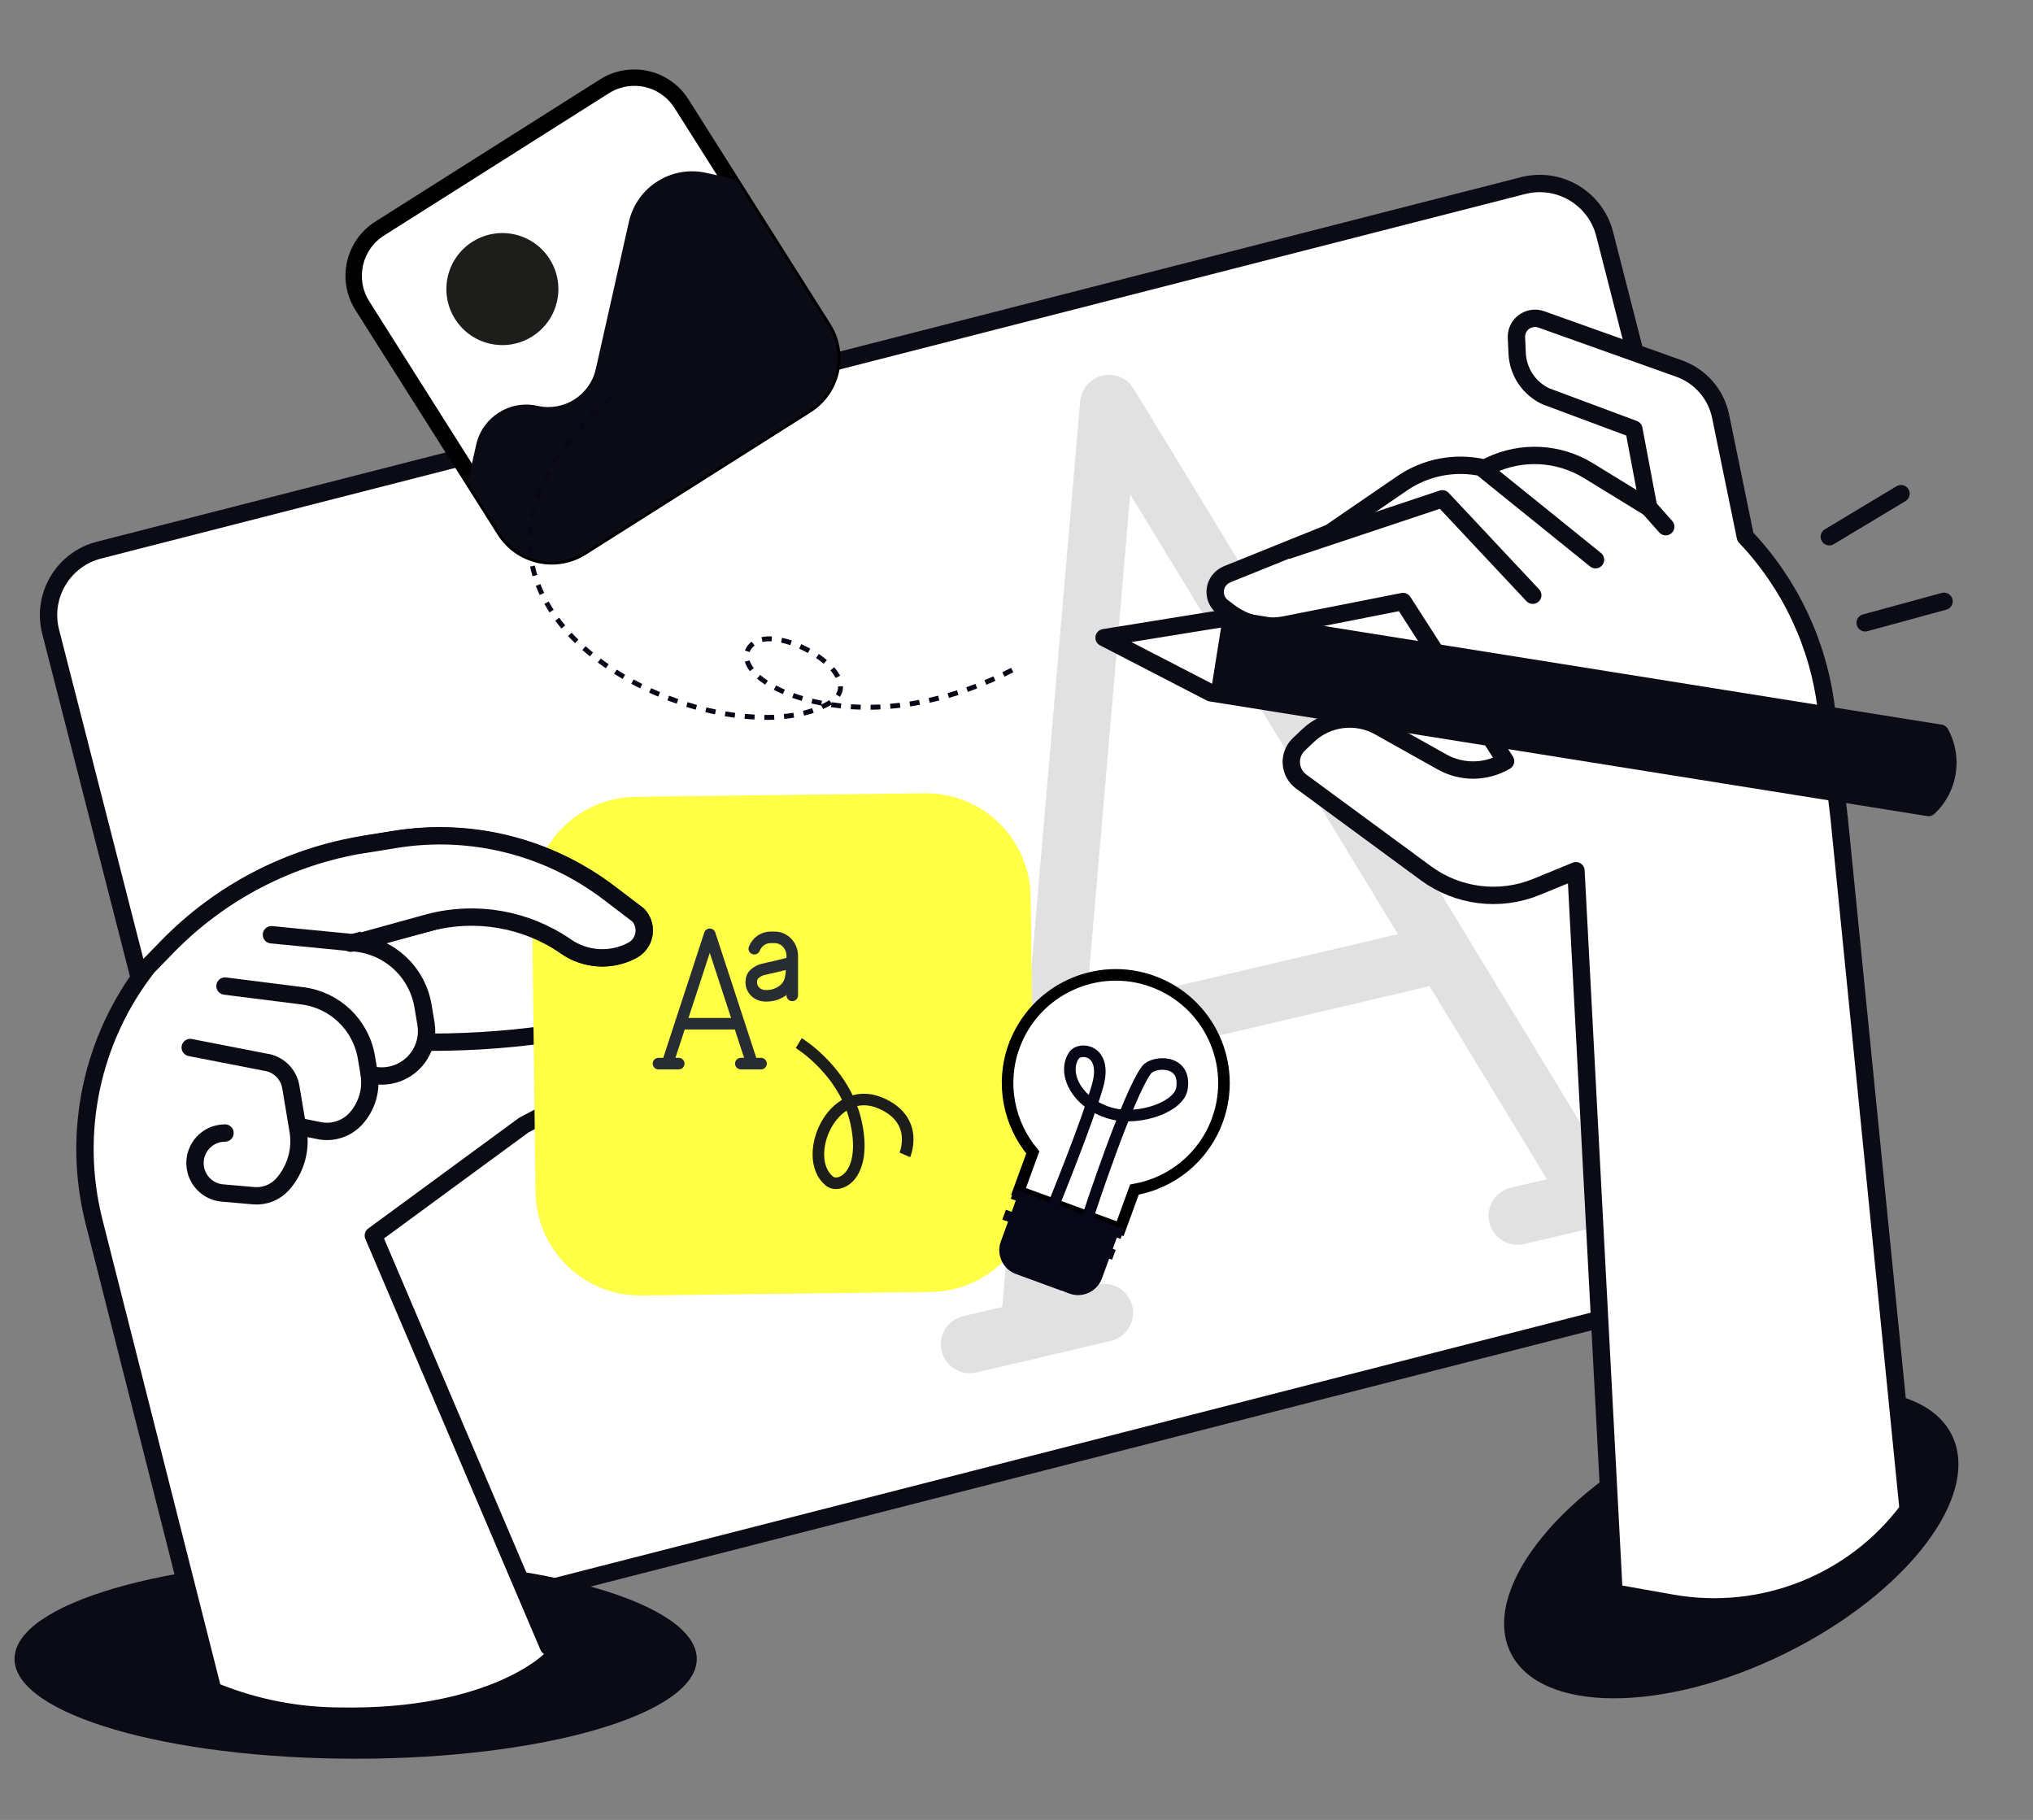 <?xml version="1.0" encoding="UTF-8"?>
<svg id="Laag_1" data-name="Laag 1" xmlns="http://www.w3.org/2000/svg" viewBox="0 0 351.5 314.65">
  <rect x="0" y="0" width="351.5" height="314.65" fill="#808080" stroke="none"/>
  <defs>
    <style>
      .cls-1 {
        stroke: #e1e1e1;
        stroke-width: 10px;
      }

      .cls-1, .cls-2, .cls-3, .cls-4, .cls-5, .cls-6 {
        fill: none;
      }

      .cls-1, .cls-2, .cls-3, .cls-5 {
        stroke-linejoin: round;
      }

      .cls-1, .cls-2, .cls-3, .cls-5, .cls-6 {
        stroke-linecap: round;
      }

      .cls-7 {
        fill: #ffff45;
      }

      .cls-7, .cls-8, .cls-9, .cls-10, .cls-11 {
        stroke-width: 0px;
      }

      .cls-2 {
        stroke: #282d33;
      }

      .cls-2, .cls-12, .cls-3, .cls-4 {
        stroke-width: 2px;
      }

      .cls-12, .cls-13 {
        stroke: #000;
      }

      .cls-12, .cls-10 {
        fill: #fff;
      }

      .cls-8 {
        fill: #1d1d1b;
      }

      .cls-3 {
        stroke: #080717;
      }

      .cls-4 {
        stroke: #1d1d1b;
      }

      .cls-4, .cls-6 {
        stroke-miterlimit: 10;
      }

      .cls-5, .cls-6 {
        stroke: #0b0b15;
        stroke-width: 3px;
      }

      .cls-9 {
        fill: #080717;
      }

      .cls-13 {
        fill: #000;
      }

      .cls-11 {
        fill: #0b0b15;
      }
    </style>
  </defs>
  <path id="Path_1870" data-name="Path 1870" class="cls-10" d="M311.23,219.23l-246.21,63.02c-6.2,1.59-12.52-2.15-14.11-8.36,0,0,0,0,0,0L8.76,109.22c-1.59-6.2,2.15-12.52,8.36-14.11l246.21-63.02c6.2-1.59,12.52,2.15,14.11,8.36,0,0,0,0,0,0l42.15,164.67c1.59,6.2-2.15,12.52-8.36,14.11,0,0,0,0,0,0"/>
  <path id="Path_1871" data-name="Path 1871" class="cls-5" d="M311.23,219.23l-246.21,63.02c-6.2,1.59-12.52-2.15-14.11-8.36,0,0,0,0,0,0L8.76,109.22c-1.59-6.2,2.15-12.52,8.36-14.11l246.21-63.02c6.2-1.59,12.52,2.15,14.11,8.36,0,0,0,0,0,0l42.15,164.67c1.59,6.2-2.15,12.52-8.36,14.11,0,0,0,0,0,0Z"/>
  <g>
    <polyline class="cls-1" points="177.95 230.01 184.85 149.91 191.74 69.81 233.54 138.49 275.32 207.17"/>
    <line class="cls-1" x1="167.67" y1="232.42" x2="190.9" y2="226.97"/>
    <line class="cls-1" x1="262.37" y1="210.21" x2="285.6" y2="204.76"/>
    <line class="cls-1" x1="184.72" y1="180.01" x2="246.97" y2="165.41"/>
  </g>
  <path id="Path_1875" data-name="Path 1875" class="cls-11" d="M120.47,286.81c0,9.53-26.41,17.26-58.98,17.26s-58.98-7.72-58.98-17.26,26.41-17.26,58.98-17.26,58.98,7.73,58.98,17.26"/>
  <path id="Path_1876" data-name="Path 1876" class="cls-11" d="M337.47,248.12c5.16,10.45-7.74,27.35-28.8,37.74-21.06,10.39-42.33,10.35-47.48-.1-5.16-10.45,7.74-27.35,28.8-37.74,21.06-10.39,42.32-10.35,47.48.1"/>
  <path id="Path_1877" data-name="Path 1877" class="cls-10" d="M111.72,157.4l-.09-.07-21.54-10.39c-3.55-.81-7.15-1.41-10.77-1.78l-15.87-.36c-13.18,2.18-25.31,8.53-34.61,18.12l-3.36,3.47-.16.18c-9.93,12.93-13.44,29.69-9.51,45.52l20.01,77.53c.24.92,2.09,1.55,2.15,1.54,6.58,2.64,13.6,4.01,20.69,4.04,26.1.54,36.48-9.68,36.22-10.29l-29.84-71.72,26.38-19.15,13.71-4.27c3.41-1.83,4.7-6.07,2.87-9.48-1.11-2.08-3.2-3.46-5.55-3.67-1.68-.15-3.38-.04-5.03.31-7.47,1.65-15.03,2.86-22.64,3.62,0-.47-.17-3.82-.25-4.3l-4.76-9.1c-1.66-1.5-3.52-2.77-5.51-3.79l12.3-4.68,3.99.37c6.2.54,12.23,2.31,17.74,5.21,4.19,2.24,8.91,4.09,11.39,2.93,1.83-.79,3.18-2.4,3.65-4.34.43-1.98-.18-4.03-1.61-5.46"/>
  <path id="Path_1878" data-name="Path 1878" class="cls-5" d="M74.49,180.19c7.74,0,15.47-.61,23.11-1.85,1.47-.31,2.99-.41,4.49-.27,2.73.21,4.77,2.6,4.55,5.33-.13,1.69-1.13,3.2-2.63,4l-13.46,7.13-26,19.08,30.28,71.06"/>
  <line id="Line_225" data-name="Line 225" class="cls-6" x1="328.68" y1="85.35" x2="316.28" y2="92.8"/>
  <line id="Line_226" data-name="Line 226" class="cls-6" x1="336.12" y1="103.96" x2="322.48" y2="107.68"/>
  <path id="Path_1879" data-name="Path 1879" class="cls-7" d="M160.89,223.37l-49.95.61c-10.01.12-18.23-7.9-18.35-17.91h0s-.61-49.96-.61-49.96c-.12-10.01,7.9-18.23,17.91-18.35h0l49.96-.61c10.01-.12,18.23,7.9,18.35,17.91l.61,49.96c.12,10.01-7.9,18.23-17.91,18.35"/>
  <path id="Path_1880" data-name="Path 1880" class="cls-5" d="M36.63,291.56l-20.38-80.38c-3.87-15.33-.44-31.59,9.31-44.04l3.41-3.5c9.15-9.38,21.06-15.57,34-17.66l5.05-.81c13.28-2.15,26.87,1.26,37.57,9.41l4.75,3.62c1.47,1.58,1.38,4.05-.2,5.52-.25.23-.52.43-.82.58-3.64,1.94-8.06,1.69-11.45-.65l-10.88-7.51-26.35,6.93"/>
  <path id="Path_1881" data-name="Path 1881" class="cls-10" d="M62.97,146l5.43-.88c13.04-2.11,26.37,1.23,36.88,9.24l5.06,3.85c1.47,1.58,1.38,4.05-.2,5.52-.25.23-.52.43-.82.58-3.64,1.94-8.06,1.69-11.45-.66-6.91-4.77-15.55-6.28-23.67-4.15l-11.88,3.28"/>
  <path id="Path_1882" data-name="Path 1882" class="cls-5" d="M62.97,146l5.43-.88c13.04-2.11,26.37,1.23,36.88,9.24l5.06,3.85c1.47,1.58,1.38,4.05-.2,5.52-.25.23-.52.43-.82.58-3.64,1.94-8.06,1.69-11.45-.66-6.91-4.77-15.55-6.28-23.67-4.15l-11.88,3.28"/>
  <path id="Path_1883" data-name="Path 1883" class="cls-5" d="M46.93,161.61l14.52,1.42c5.92.58,10.72,5.06,11.69,10.93l.51,3.04c.71,4.23-2.15,8.22-6.38,8.93-1.02.17-2.06.13-3.07-.1l-.34-.08"/>
  <path id="Path_1884" data-name="Path 1884" class="cls-5" d="M38.9,170.48l13.38,1.69c5.64.71,10.14,5.04,11.07,10.64l.47,2.79c.46,2.79-.36,5.63-2.23,7.74-1.6,1.8-4.03,2.61-6.39,2.14l-3.13-.63"/>
  <path id="Path_1885" data-name="Path 1885" class="cls-5" d="M32.89,181.11l12.92,2.52c2.28.29,4.09,2.03,4.47,4.29l1.26,7.55c.56,3.33-.43,6.74-2.67,9.27-1.26,1.41-3.11,2.15-4.99,1.99l-5.42-.47c-2.22-.19-4.07-1.78-4.6-3.95v-.02c-.67-2.79,1.05-5.59,3.84-6.26.39-.09.79-.14,1.2-.14"/>
  <path id="Path_1887" data-name="Path 1887" class="cls-10" d="M212.16,99.29l17.78-7.17,12.49-8.56c4.09-2.8,9.17-3.77,14-2.68l.25.06.92-.44c5.45-2.62,11.87-2.3,17.03.87l10.42,6.39-2.56-13.57-15.21-5.67c-2.92-1.36-4.83-4.24-4.97-7.46l-.12-2.68c-.08-1.77,1.3-3.27,3.07-3.34.41-.02.83.04,1.22.18l23.84,8.5c3.67,1.31,6.39,4.44,7.17,8.25l4.28,20.85c7.77,8.18,12.69,18.66,14.01,29.87l2.21,18.81,11.93,119.51c-9.46,12.66-25.24,18.91-40.8,16.17l-10.06-1.78-6.58-124.86-6.83,2.8c-6.35,2.6-13.59,1.7-19.11-2.36l-21.56-15.85c-1.88-1.38-2.28-4.02-.89-5.9.15-.2.31-.38.49-.55l1.56-1.48c3.32-3.16,8.32-3.79,12.32-1.55l10.86,6.08c3.41,1.91,7.56,1.87,10.94-.1l.05-.03-17.73-27.6-20.44,4.03c-3.36.66-6.85-.14-9.59-2.21l-1.14-.86c-1.45-1.09-1.74-3.14-.65-4.59.36-.48.85-.85,1.4-1.07"/>
  <path id="Path_1888" data-name="Path 1888" class="cls-5" d="M212.16,99.29l17.78-7.17,12.49-8.56c4.09-2.8,9.17-3.77,14-2.68l.25.06.92-.44c5.45-2.62,11.87-2.3,17.03.87l10.42,6.39-2.56-13.57-15.21-5.67c-2.92-1.36-4.83-4.24-4.97-7.46l-.12-2.68c-.08-1.77,1.3-3.27,3.07-3.34.41-.02.83.04,1.22.18l23.84,8.5c3.67,1.31,6.39,4.44,7.17,8.25l4.28,20.85c7.77,8.18,12.69,18.66,14.01,29.87l2.21,18.81,11.93,119.51c-9.46,12.66-25.24,18.91-40.8,16.17l-10.06-1.78-6.58-124.86-6.83,2.8c-6.35,2.6-13.59,1.7-19.11-2.36l-21.56-15.85c-1.88-1.38-2.28-4.02-.89-5.9.15-.2.31-.38.49-.55l1.56-1.48c3.32-3.16,8.32-3.79,12.32-1.55l10.86,6.08c3.41,1.91,7.56,1.87,10.94-.1l.05-.03-17.73-27.6-20.44,4.03c-3.36.66-6.85-.14-9.59-2.21l-1.14-.86c-1.45-1.09-1.74-3.14-.65-4.59.36-.48.85-.85,1.4-1.07Z"/>
  <line id="Line_227" data-name="Line 227" class="cls-5" x1="275.86" y1="96.77" x2="256.67" y2="81.28"/>
  <line id="Line_228" data-name="Line 228" class="cls-5" x1="288" y1="91.06" x2="285.07" y2="87.76"/>
  <path id="Path_1889" data-name="Path 1889" class="cls-10" d="M335.49,126.77l-124.11-19.83-20.49,3.31,18.44,9.53,124.11,19.83c3.52-3.31,4.37-8.59,2.05-12.83Z"/>
  <path id="Path_1890" data-name="Path 1890" class="cls-11" d="M335.48,126.77l-124.11-19.83-2.05,12.83,124.11,19.83c3.52-3.31,4.37-8.58,2.05-12.83Z"/>
  <path id="Path_1891" data-name="Path 1891" class="cls-5" d="M335.49,126.77l-124.11-19.83-20.49,3.31,18.44,9.53,124.11,19.83c3.52-3.31,4.37-8.59,2.05-12.83Z"/>
  <path id="Path_1892" data-name="Path 1892" class="cls-10" d="M265.01,102.91l-15.63-16.67-26.59,8.86"/>
  <polygon class="cls-10" points="62.06 50.93 83.55 85.22 138.85 50.93 120.88 22.54 117.89 18.05 115.17 15.07 111.41 13.64 108.69 13.64 104.44 15.07 64.32 40.29 61.77 43.31 60.68 47.12 62.06 50.93"/>
  <path id="Path_1893" data-name="Path 1893" class="cls-5" d="M265.01,102.91l-15.63-16.67-26.59,8.86"/>
  <path id="Path_1894" data-name="Path 1894" class="cls-13" d="M109.65,14.34h0c3-.01,5.8,1.53,7.4,4.07l24.59,38.86c2.58,4.08,1.37,9.48-2.71,12.06,0,0,0,0,0,0l-38.86,24.59c-4.08,2.58-9.47,1.37-12.06-2.7,0,0,0,0,0,0l-24.59-38.86c-2.58-4.08-1.37-9.48,2.71-12.06l38.86-24.59c1.39-.89,3.01-1.36,4.66-1.36M109.65,12.51c-2,0-3.96.57-5.64,1.64l-38.86,24.59c-4.93,3.12-6.4,9.65-3.28,14.59l24.59,38.86c3.12,4.93,9.65,6.4,14.58,3.28,0,0,0,0,0,0l38.86-24.59c4.93-3.12,6.4-9.65,3.28-14.59,0,0,0,0,0,0l-24.58-38.86c-1.94-3.07-5.32-4.93-8.94-4.92"/>
  <path id="Path_1895" data-name="Path 1895" class="cls-8" d="M95.04,44.8c2.86,4.52,1.52,10.5-3,13.36-4.52,2.86-10.5,1.52-13.36-3-2.86-4.52-1.52-10.5,3-13.36,0,0,0,0,0,0,4.52-2.86,10.5-1.52,13.36,3,0,0,0,0,0,0"/>
  <path id="Path_1896" data-name="Path 1896" class="cls-11" d="M86.45,92.19l-5.58-8.82,1.46-6.48c1.08-4.79,5.83-7.8,10.62-6.72,4.53,1.02,9.04-1.83,10.06-6.36,0,0,0,0,0,0l5.72-25.44c1.36-6.04,7.35-9.84,13.39-8.48,0,0,0,0,0,0l5.08,1.14,15.98,25.26c3.12,4.94,1.65,11.47-3.28,14.59l-38.86,24.59c-4.93,3.12-11.47,1.66-14.59-3.28,0,0,0,0,0,0"/>
  <polyline class="cls-2" points="115.4 183.89 119.06 172.71 122.72 161.53 126.38 172.71 130.03 183.89"/>
  <g>
    <line class="cls-2" x1="113.85" y1="183.89" x2="117.35" y2="183.89"/>
    <line class="cls-2" x1="128.09" y1="183.89" x2="131.58" y2="183.89"/>
  </g>
  <line class="cls-2" x1="118.03" y1="176.99" x2="127.39" y2="176.99"/>
  <path class="cls-2" d="M136.89,166.35c-.61.23-1.51.47-2.67.73-1.17.26-1.99.44-2.43.56-.45.12-.88.36-1.29.71-.41.35-.61.84-.61,1.47s.24,1.21.72,1.67c.47.45,1.1.68,1.88.68.82,0,1.59-.18,2.29-.56.7-.37,1.21-.85,1.54-1.44.38-.65.57-1.73.57-3.21v-.61Z"/>
  <path class="cls-2" d="M130.42,164.02c.46-1.15,1.54-1.96,2.8-1.96h.72c1.68,0,3.04,1.44,3.04,3.22v6.81"/>
  <path class="cls-4" d="M138.1,180.34s8.05,4.87,9.95,13.91c1.9,9.04-2.93,11.38-4.68,9.92-4.93-4.09.49-17.05,8.89-13.45,6.81,2.92,4.18,8.95,4.18,8.95"/>
  <g>
    <path class="cls-12" d="M175.35,180.83c3.55-9.7,14.29-14.69,23.99-11.14,9.7,3.55,14.69,14.29,11.14,23.99-2.38,6.5-7.99,10.87-14.34,11.99l-2.47,6.76-17.57-6.43,2.47-6.76c-4.13-4.96-5.6-11.91-3.23-18.41Z"/>
    <path class="cls-3" d="M188.11,210.32s6.95-21.23,10.15-25.38c1.14-1.48,6.84-1.91,6.11,3.19-.46,3.24-7.2,5.56-11.85,4.47-5.97-1.4-9.02-6.84-6.84-10.12,1.02-1.53,5.84-1.04,4.1,5.2-1.74,6.23-7.66,20.75-7.66,20.75"/>
    <path class="cls-9" d="M177.69,208.81h9.84c2.42,0,4.39,1.97,4.39,4.39v9.17h-18.61v-9.17c0-2.42,1.97-4.39,4.39-4.39Z" transform="translate(280.05 480.79) rotate(-159.91)"/>
    <rect class="cls-9" x="182.19" y="203.37" width="1.81" height="20.21" transform="translate(-80.28 312.1) rotate(-69.91)"/>
    <rect class="cls-9" x="183.66" y="199.77" width="1.81" height="20.21" transform="translate(-75.94 311.12) rotate(-69.91)"/>
  </g>
  <path class="cls-9" d="M116.18,121.38c-.26-.1-.53-.2-.79-.3l.3-.8c.53.2,1.06.4,1.59.58l-.28.8c-.28-.1-.55-.19-.82-.29ZM113.8,120.44c-.53-.22-1.05-.45-1.57-.69l.35-.77c.51.23,1.03.46,1.55.68l-.33.79ZM118.64,122.21l.25-.81c.54.17,1.08.33,1.62.48l-.23.82c-.55-.15-1.1-.32-1.65-.49ZM110.67,119.01c-.51-.25-1.02-.52-1.52-.79l.4-.75c.5.27,1,.53,1.5.78l-.38.76ZM121.94,123.13l.2-.83c.55.13,1.11.26,1.65.37l-.17.83c-.55-.11-1.11-.24-1.68-.38ZM107.65,117.38c-.49-.28-.98-.58-1.47-.89l.46-.72c.48.3.96.6,1.44.88l-.43.74ZM125.31,123.83l.14-.84c.55.1,1.12.18,1.67.26l-.11.84c-.56-.08-1.13-.16-1.7-.26ZM104.75,115.54c-.47-.33-.94-.66-1.4-1l.51-.68c.45.33.91.66,1.37.98l-.48.7ZM128.72,124.28l.08-.85c.56.05,1.13.09,1.68.12l-.04.85c-.56-.03-1.14-.07-1.72-.13ZM101.99,113.48c-.45-.36-.89-.74-1.31-1.11l.57-.64c.42.37.85.74,1.28,1.09l-.54.66ZM132.15,124.46v-.85c.57,0,1.14,0,1.69-.03l.04.85c-.56.03-1.14.04-1.72.03ZM99.42,111.2c-.41-.4-.82-.82-1.21-1.23l.62-.58c.38.4.77.81,1.18,1.2l-.59.61ZM135.6,124.3l-.09-.85c.57-.06,1.13-.13,1.66-.22l.14.84c-.55.09-1.13.17-1.71.23ZM97.07,108.67c-.37-.44-.73-.9-1.07-1.36l.68-.51c.33.44.68.89,1.04,1.32l-.65.55ZM139.02,123.73l-.2-.83c.55-.14,1.09-.29,1.6-.46l.27.81c-.53.18-1.09.34-1.67.48ZM95.02,105.89c-.32-.49-.62-.99-.9-1.48l.74-.42c.27.48.56.96.87,1.43l-.71.46ZM142.31,122.6l-.33-.71-.02.09c-.57-.11-1.14-.23-1.68-.36l.2-.83c.53.13,1.09.25,1.65.35l-.13.66c.38-.18.75-.37,1.1-.57.1-.06.2-.12.3-.18l.36.55.03-.19c.55.08,1.11.15,1.67.21l-.09.85c-.57-.06-1.15-.13-1.71-.21l.06-.41c-.06.04-.13.08-.2.12-.38.22-.79.43-1.22.62ZM136.97,120.64l.29-.8c.52.18,1.05.36,1.6.52l-.24.82c-.56-.16-1.11-.34-1.64-.53ZM135.36,120.01c-.54-.23-1.07-.49-1.57-.75l.4-.75c.48.25.99.49,1.51.72l-.34.78ZM132.29,118.38c-.52-.34-.99-.69-1.41-1.05l.56-.64c.39.34.83.67,1.32.99l-.47.71ZM147.09,122.62l.05-.85c.56.03,1.12.06,1.68.07l-.02.85c-.57-.01-1.15-.04-1.72-.07ZM93.32,102.88c-.25-.52-.48-1.06-.68-1.59l.79-.31c.2.51.42,1.03.66,1.53l-.77.36ZM129.65,116.04c-.42-.54-.71-1.09-.87-1.63l.82-.24c.13.44.38.89.73,1.35l-.67.52ZM150.52,122.7v-.85c.55,0,1.12-.03,1.68-.05l.04.85c-.57.03-1.15.05-1.72.05ZM145.22,120.49l-.71-.47c.11-.17.2-.34.26-.51.1-.27.14-.55.13-.84l.85-.03c.01.4-.05.79-.19,1.16-.09.24-.21.47-.36.69ZM153.96,122.53l-.07-.85c.55-.05,1.12-.1,1.68-.17l.1.85c-.57.07-1.15.13-1.71.17ZM92.08,99.64c-.17-.55-.31-1.12-.43-1.68l.83-.18c.11.54.25,1.08.41,1.62l-.82.24ZM128.8,112.47c.2-.55.55-1.03,1.05-1.46l.09-.08.53.66-.07.06c-.38.33-.65.7-.8,1.09l-.81-.28ZM157.37,122.13l-.13-.84c.56-.08,1.12-.18,1.66-.28l.16.84c-.56.1-1.13.2-1.69.29ZM144.49,117.22c-.22-.43-.53-.87-.91-1.31l.64-.56c.43.5.78.99,1.03,1.48l-.76.39ZM91.36,96.25c-.07-.57-.12-1.15-.15-1.73l.85-.04c.03.56.07,1.11.14,1.66l-.84.11ZM131.84,110.99l-.18-.83c.54-.12,1.15-.16,1.8-.13l-.04.85c-.58-.03-1.12,0-1.58.11ZM160.74,121.5l-.18-.83c.54-.12,1.09-.25,1.64-.39l.21.83c-.56.14-1.12.27-1.67.39ZM142.41,114.76c-.4-.34-.85-.68-1.32-1l.48-.7c.5.34.97.7,1.39,1.06l-.55.65ZM139.67,112.89c-.49-.27-.99-.52-1.49-.74l.35-.78c.53.23,1.05.49,1.56.78l-.41.75ZM135.04,111.1l.18-.83c.55.12,1.11.27,1.69.46l-.27.81c-.54-.18-1.08-.33-1.59-.44ZM164.07,120.66l-.23-.82c.54-.15,1.08-.32,1.62-.49l.26.81c-.55.18-1.1.34-1.64.5ZM91.21,92.79c.02-.57.06-1.15.13-1.73l.85.1c-.06.55-.11,1.11-.13,1.66l-.85-.03ZM167.34,119.62l-.28-.8c.53-.18,1.06-.38,1.59-.58l.3.79c-.54.21-1.08.4-1.61.59ZM170.54,118.39l-.33-.79c.52-.21,1.03-.44,1.55-.67l.35.78c-.53.24-1.05.46-1.57.68ZM91.6,89.35c.11-.56.24-1.13.39-1.69l.82.22c-.14.54-.27,1.09-.37,1.63l-.84-.16ZM173.67,116.99l-.37-.77c.5-.24,1.01-.49,1.51-.75l.39.76c-.51.26-1.02.52-1.53.76ZM92.49,86.01c.06-.19.13-.38.2-.57.13-.35.26-.7.41-1.05l.79.32c-.14.34-.27.68-.4,1.02-.07.18-.13.37-.19.55l-.81-.27ZM94.57,83.18l-.77-.37c.24-.51.51-1.02.79-1.53l.75.41c-.27.5-.53,1-.77,1.49ZM96.18,80.23l-.73-.44c.29-.48.61-.97.93-1.45l.71.48c-.32.47-.62.95-.91,1.42ZM98.06,77.44l-.69-.5c.33-.45.68-.91,1.04-1.37l.67.53c-.35.44-.7.9-1.02,1.34ZM100.16,74.79l-.65-.55c.36-.43.74-.86,1.13-1.29l.63.57c-.38.42-.76.85-1.12,1.27ZM102.43,72.29l-.61-.59c.39-.4.79-.81,1.2-1.22l.6.61c-.41.4-.8.8-1.19,1.2ZM104.84,69.91l-.58-.62c.41-.38.83-.77,1.26-1.16l.57.63c-.43.38-.84.76-1.25,1.14Z"/>
</svg>